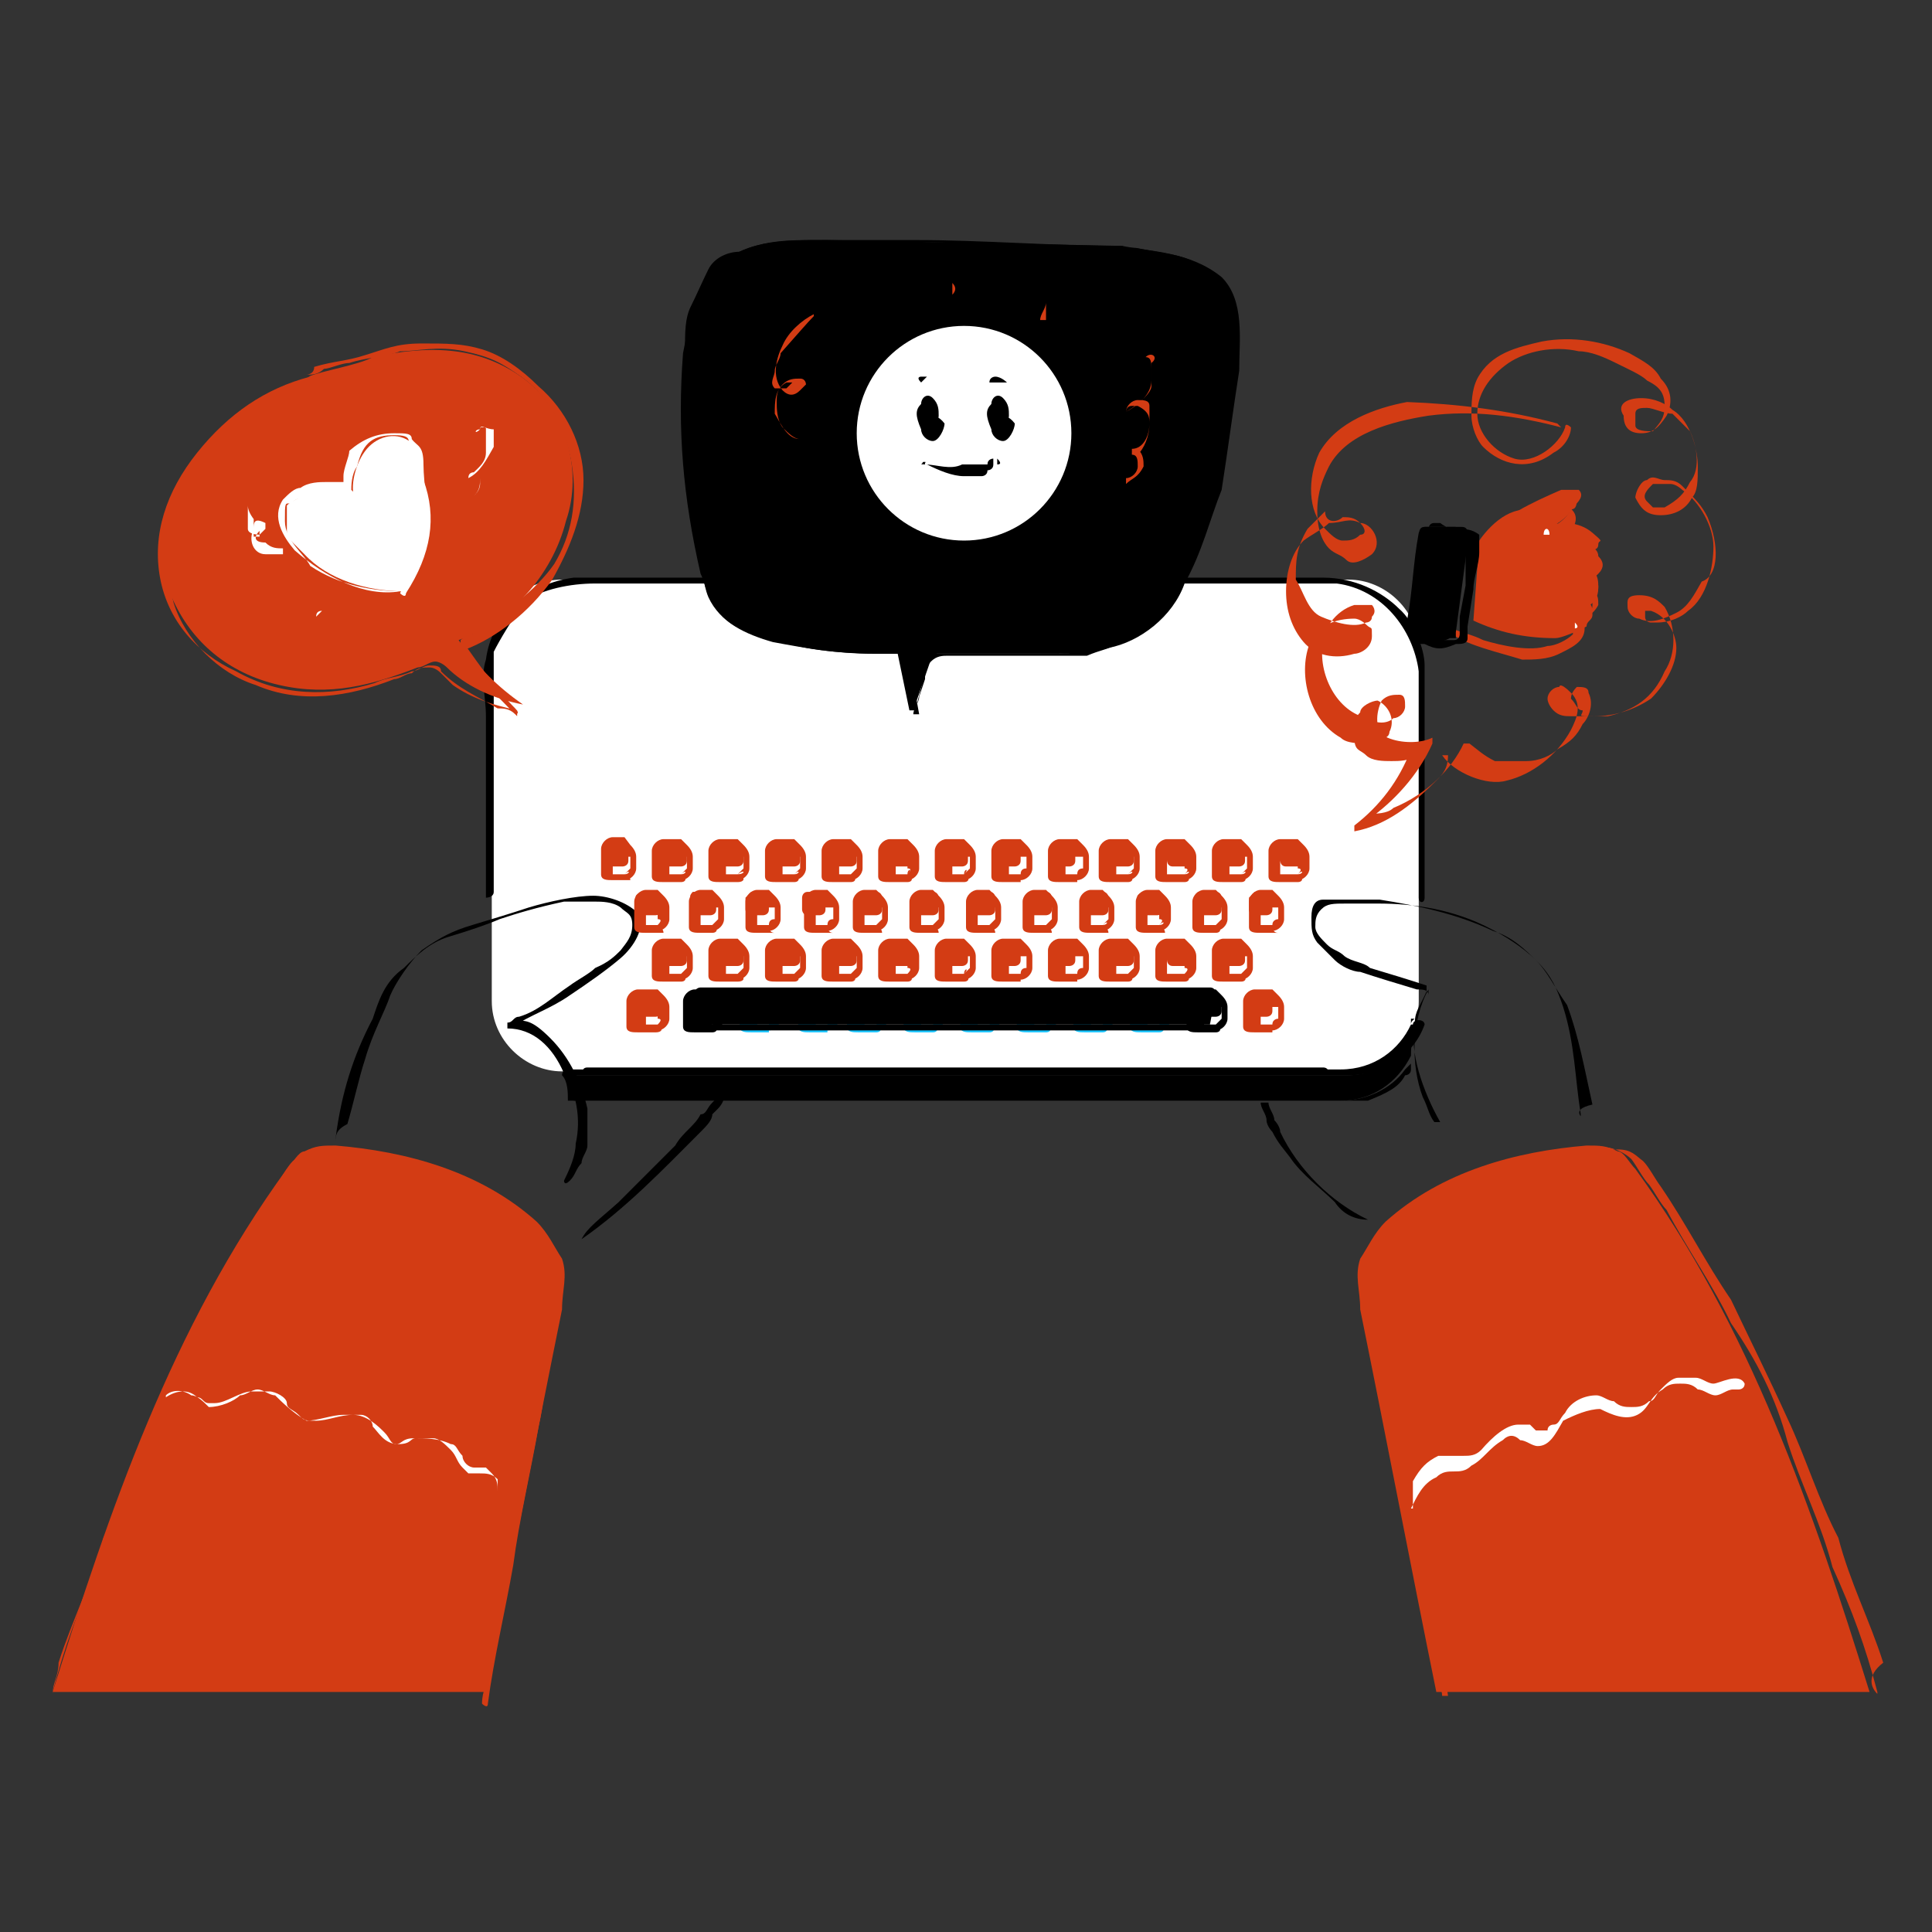 <?xml version="1.0" encoding="UTF-8"?>
<svg xmlns="http://www.w3.org/2000/svg" version="1.1" viewBox="0 0 99 99">
  <rect x="0" y="0" width="99" height="99" fill="#333333" stroke="none"/>
  <defs>
    <style> .cls-1 { fill: #fff; } .cls-2 { fill: none; } .cls-3 { fill: #18c4ff; } .cls-4 { fill: #d33c14; } </style>
  </defs>
  <g>
    <g id="Capa_1">
      <g>
        <path class="cls-1" d="M28.8,29.7h40.3c1.9,0,3.6,1.6,3.6,3.6v18c0,1.9-1.6,3.6-3.6,3.6H28.8c-1.9,0-3.6-1.6-3.6-3.6v-18.1c0-1.9,1.6-3.5,3.6-3.5Z"></path>
        <path d="M67.8,54.7H30.1c-.3,0-.3.3,0,.3h38c0,0,0-.3-.3-.3h0Z"></path>
        <path d="M25.3,45.7v-12.3c.3-.6.9-1.6,1.6-2.6.9-.6,2.3-.9,3.6-.9h38c2.3.3,3.9,2.3,4.2,4.5v11.6c0,.3.3.3.3,0v-11.9c0-.9-.6-2.3-1.3-2.9-.9-.9-2.3-1.6-3.9-1.6H29.4c-2.3.3-4.2,1.9-4.5,4.2-.3.9,0,1.9,0,2.9v9.3s.4,0,.4-.3h0Z"></path>
        <g>
          <path class="cls-4" d="M2.7,86.7c2.9-9.3,6.1-18.7,12-26.8.3-.3.6-.9.9-.9.6-.3.9-.3,1.6-.3,3.6.3,7.4,1.3,10.3,3.9.6.6.9,1.3,1.3,1.9.3.9,0,1.6,0,2.6-1.3,6.4-2.6,13.2-3.9,19.6"></path>
          <path class="cls-4" d="M2.7,86.7c.6-2.3,1.3-4.2,2.3-6.4.6-2.3,1.6-4.2,2.3-6.1.6-1.9,1.6-4.2,2.6-6.1.9-1.9,1.9-3.9,3.3-5.8.3-.3.6-.9.9-1.3s.6-.9.9-1.3c.3-.3.9-.6,1.3-.6h1.6c1.9.3,3.9.6,5.8,1.3.9.3,1.6.9,2.6,1.6.6.6,1.6,1.3,1.9,2.3.6.9.3,2.3,0,3.6s-.3,2.3-.6,3.6c-.3,2.3-.9,4.8-1.3,7.1-.3,2.3-.9,4.8-1.3,7.1,0,.6-.3.9-.3,1.6,0,0,.3.3.3,0,.3-2.3.9-4.8,1.3-7.1.3-2.3.9-4.8,1.3-7.1.3-1.3.3-2.3.6-3.6,0-.6.3-1.3.3-1.6,0-.6.3-1.3.3-1.6,0-.6,0-.9-.3-1.6-.3-.3-.6-.9-.9-1.3-.6-.6-1.6-1.3-2.3-1.9-1.6-1.6-3.9-1.9-5.8-2.3-.6,0-.9,0-1.6-.3h-1.6c-.7,0-.9.3-1.3.6-.3.3-.6.9-.9,1.3-.9,1.6-2.3,3.6-3.3,5.5-.9,1.9-1.9,4.2-2.9,6.1s-1.6,4.2-2.6,6.4c-.6,2.3-1.6,4.2-2.3,6.4,0,.7-.3,1-.3,1.6h0Z"></path>
          <path class="cls-4" d="M95.8,86.7c-2.9-9.3-6.1-18.7-12-26.8-.3-.3-.6-.9-.9-.9-.6-.3-.9-.3-1.6-.3-3.6.3-7.4,1.3-10.3,3.9-.6.6-.9,1.3-1.3,1.9-.3.9,0,1.6,0,2.6,1.3,6.4,2.6,13.2,3.9,19.6"></path>
          <path class="cls-4" d="M96.2,86.7c-.6-2.3-1.3-4.2-2.3-6.4-.6-2.3-1.6-4.2-2.3-6.4-.6-2.3-1.6-4.2-2.9-6.1-.9-1.9-2.3-3.9-3.3-5.8-.3-.3-.6-.9-.9-1.3-.3-.3-.6-.9-.9-1.3-.3-.3-.9-.6-1.3-.6h-1.6c-1.9.3-3.9.6-5.8,1.6-.9.3-1.9.9-2.6,1.6-.6.6-1.6,1.3-1.9,2.3-.3.6-.3.9-.3,1.6s0,1.3.3,1.6c.3,1.3.3,2.3.6,3.6.3,2.3.9,4.8,1.3,7.1.4,2.3.9,4.8,1.3,7.1,0,.6.3,1.3.3,1.6h.3c-.3-2.3-.9-4.8-1.3-7.1l-1.3-7.1c-.3-1.3-.3-2.3-.6-3.6l-.3-1.6c0-.6-.3-1.3-.3-1.6,0-.6,0-1.3.3-1.6s.6-.9.9-1.3c.6-.6,1.6-1.3,2.3-1.9,1.6-.9,3.6-1.6,5.8-1.9.6,0,.9,0,1.6-.3h1.6c.7,0,.9.3,1.3.6.3.3.6.9.9,1.3,1.3,1.9,2.3,3.9,3.6,5.8.9,1.9,1.9,3.9,2.9,6.1.9,1.9,1.6,4.2,2.6,6.1.6,2.3,1.6,4.2,2.3,6.4-.9.7-.6,1.3-.3,1.6-.3,0,0,0,0,0h0Z"></path>
        </g>
        <path d="M17.2,58.3c.3-2.3.9-4.2,1.9-6.1.3-.9.6-1.9,1.6-2.6.6-.6,1.3-1.3,2.3-1.6s1.9-.6,2.6-.9c.9-.3,1.9-.6,3.3-.9h1.6c.3,0,.9,0,1.3.3.3.3.6.3.6.9s-.3.9-.6,1.3c-.3.3-.6.6-1.3.9-.3.3-.9.6-1.3.9-.9.6-1.6,1.3-2.6,1.6-.3,0-.3.3-.6.3v.3h0c1.3,0,2.3.9,2.9,2.3.6.9.9,2.3.6,3.6,0,.6-.3,1.3-.6,1.9,0,0,0,.3.3,0s.3-.6.6-.9c0-.3.3-.6.3-.9v-1.9c-.3-1.3-.9-2.6-1.9-3.6s-1.3-.9-1.9-.9v.3c.9-.6,1.9-.9,2.9-1.6.9-.6,1.9-1.3,2.6-1.9s1.3-1.6.9-2.3c-.6-.6-1.6-.9-2.3-.9-.9,0-2.3.3-3.3.6-.9.3-1.9.6-2.9.9s-1.6.6-2.6,1.3c-.6.6-1.3,1.6-1.6,2.3-.3.9-.9,1.9-1.3,3.3-.3.9-.6,2.3-.9,3.3-.6.3-.6.6-.6.9h0Z"></path>
        <path d="M72.6,52.5c-.6,1.6-1.9,2.6-3.6,2.6H29.1c.3.3.3.9.3,1.3h39.3c1.6,0,2.9-.9,3.6-2.3,0-.3,0-.9.4-1.6h0Z"></path>
        <path d="M72.3,52.5c-.6,1.3-1.9,2.3-3.6,2.3H29.1s-.3,0-.3.3h0c.3.3.3.9.3,1.3h39.6c1.3,0,2.6-.6,3.3-1.6l.3-.3v-2.3c.4,0,0,0,0,.3v2.3c0,.3-.3.3-.3.3-.3.6-.9.9-1.9,1.3H29.7h.3c0-.6-.3-.9-.6-1.6l-.3.3h40c1.6,0,3.3-.9,3.9-2.6,0-.3-.6-.3-.6,0h0Z"></path>
        <path d="M29.8,63.5c2.3-1.6,4.2-3.6,6.1-5.5.3-.3.6-.6.6-.9l.3-.3s.3-.3.3-.6v-.3h0l-.3.3-.3.3c-.3.3-.3.6-.6.6-.3.6-.9.9-1.3,1.6l-2.9,2.9c-1,.9-1.6,1.3-1.9,1.9-.3,0,0,0,0,0h0Z"></path>
        <path d="M81,57.1c-.3-1.9-.3-3.6-.9-5.5-.3-.9-.6-1.6-1.3-2.3-.6-.6-1.3-1.3-2.3-1.6-1.9-.9-3.9-1.3-5.8-1.6h-2.9c-.4,0-.6.3-.6.9s0,.9.3,1.3l.9.9c.3.3.9.6,1.3.6.9.3,1.9.6,2.9.9.3,0,.6,0,.6.3v-.3c-.9,1.6-.9,3.9-.3,5.5.3.6.3.9.6,1.3h.3c-.9-1.6-1.6-3.6-1.3-5.1,0-.6.3-.9.6-1.6v-.3h0c-.9-.3-1.9-.6-2.9-.9-.3-.3-.9-.3-1.3-.6-.3-.3-.6-.3-.9-.6s-.6-.6-.6-.9,0-.6.3-.9.6-.3,1.3-.3h1.6c1.9,0,3.9.3,5.8,1.3.6.3,1.6.9,2.3,1.6.6.6.9,1.3,1.6,2.3.6,1.6.9,3.3,1.3,5.1q-.9.2-.6.6h0Z"></path>
        <path d="M70.1,62.5c-1.9-.9-3.6-2.6-4.5-4.5,0-.3-.3-.6-.3-.6,0-.3-.3-.6-.3-.9h-.4c0,.3.3.6.3.9s.3.6.3.6c.3.6.6.9.9,1.3.6.9,1.6,1.6,2.3,2.3.4.6,1,.9,1.7.9,0,.3,0,0,0,0h0Z"></path>
        <g>
          <path class="cls-4" d="M31.3,43.2h.6c.3,0,.3.3.3.3v.6c0,.3-.3.3-.3.3h-.6c-.3,0-.3-.3-.3-.3v-.6s0-.3.3-.3Z"></path>
          <path class="cls-4" d="M32,44.8h-.6v-.6h0s0-.3.3-.3h.6v.6l-.3.3q.3-.3,0,0t0,0c.3-.3.3,0,0,0q.3,0,0,0t0,0c.3,0,0,0,0,0-.3,0-.3.3,0,.3s.6-.3.6-.6v-.6q0-.3-.3-.6l-.3-.4h-.6c-.3,0-.6.3-.6.6v1.3c0,.3.3.3.6.3h.9c0,0,0-.3-.3-.3h0Z"></path>
          <path class="cls-4" d="M34.3,43.2h.6c.3,0,.3.3.3.3v.6c0,.3-.3.3-.3.3h-.6c-.3,0-.3-.3-.3-.3v-.6s0-.3.3-.3Z"></path>
          <path class="cls-4" d="M34.9,44.8h-.6v-.6h0s0-.3.3-.3h.6v.6l-.3.3q.3-.3,0,0t0,0c.3-.3.3,0,0,0q.3,0,0,0c.3,0,0,0,0,0h0c-.3,0-.3.3,0,.3s.6-.3.6-.6v-.6q0-.3-.3-.6l-.3-.3h-.9c-.3,0-.6.3-.6.6v1.3c0,.3.3.3.6.3h.9c.3,0,.3-.3,0-.3h0Z"></path>
          <path class="cls-4" d="M37.2,43.2h.6c.3,0,.3.3.3.3v.6c0,.3-.3.3-.3.3h-.6c-.3,0-.3-.3-.3-.3v-.6c-.3,0,0-.3.3-.3Z"></path>
          <path class="cls-4" d="M37.8,44.8h-.6v-.6h0s0-.3.3-.3h.6v.6q0,0-.3.3t0,0,0,0c.4-.3.4,0,0,0q.4,0,0,0h0c-.3,0-.3.3,0,.3s.6-.3.6-.6v-.6q0-.3-.3-.6l-.3-.3h-.9c-.3,0-.6.3-.6.6v1.3c0,.3.3.3.6.3h.9c.4,0,.4-.3,0-.3h0Z"></path>
          <path class="cls-4" d="M40.1,43.2h.6c.3,0,.3.3.3.3v.6c0,.3-.3.3-.3.3h-.6c-.3,0-.3-.3-.3-.3v-.6c-.4,0,0-.3.3-.3Z"></path>
          <path class="cls-4" d="M40.7,44.8h-.6v-.6h0s0-.3.3-.3h.6v.6l-.3.3q.3-.3,0,0t0,0c.3-.3.3,0,0,0q.3,0,0,0h0c-.3,0-.3.3,0,.3s.6-.3.6-.6v-.6q0-.3-.3-.6l-.3-.3h-.9c-.3,0-.6.3-.6.6v1.3c0,.3.3.3.6.3h.9c.3,0,.3-.3,0-.3h0Z"></path>
          <path class="cls-4" d="M43,43.2h.6c.3,0,.3.3.3.3v.6c0,.3-.3.3-.3.3h-.6c-.3,0-.3-.3-.3-.3v-.6c-.3,0,0-.3.3-.3Z"></path>
          <path class="cls-4" d="M43.6,44.8h-.6v-.6h0s0-.3.3-.3h.6v.6l-.3.3q.3-.3,0,0t0,0c.3-.3,0,0,0,0h0c-.3,0-.3.3,0,.3s.6-.3.6-.6v-.6q0-.3-.3-.6l-.3-.3h-.9c-.3,0-.6.3-.6.6v1.3c0,.3.3.3.6.3h.9c.3,0,.3-.3,0-.3h0Z"></path>
          <path class="cls-4" d="M45.9,43.2h.6c.3,0,.3.3.3.3v.6c0,.3-.3.3-.3.3h-.6c-.3,0-.3-.3-.3-.3v-.6c-.3,0,0-.3.3-.3Z"></path>
          <path class="cls-4" d="M46.5,44.8h-.6v-.6h0s0-.3.3-.3h.3v.6q.3,0,0,.3t0,0c.3-.3,0-.3,0,0,0-.3,0,0,0,0h0c-.3,0-.3.3,0,.3s.6-.3.6-.6v-.6q0-.3-.3-.6l-.3-.3h-.9c-.3,0-.6.3-.6.6v1.3c0,.3.3.3.6.3h.9c.3,0,.3-.3,0-.3h0Z"></path>
          <path class="cls-4" d="M48.4,43.2h.9c.3,0,.3.3.3.3v.6c0,.3-.3.3-.3.3h-.6c-.3,0-.3-.3-.3-.3v-.6c-.3,0,0-.3,0-.3Z"></path>
          <path class="cls-4" d="M49.4,44.8h-.6v-.6h0s0-.3.3-.3h.6v.6l-.3.3c0-.3.3-.3,0,0q0-.3,0,0c0-.3,0,0,0,0h0c-.3,0-.3.3,0,.3s.6-.3.6-.6v-.6q0-.3-.3-.6l-.3-.3h-.9c-.3,0-.6.3-.6.6v1.3c0,.3.3.3.6.3h.9c.3,0,.3-.3,0-.3h0Z"></path>
          <path class="cls-4" d="M51.4,43.2h.6c.3,0,.3.3.3.3v.6c0,.3-.3.3-.3.3h-.6c-.3,0-.3-.3-.3-.3v-.6l.3-.3Z"></path>
          <path class="cls-4" d="M52.3,44.8h-.6v-.6h0s0-.3.3-.3h.6v.6q-.3,0-.3.3t0,0,0,0c0-.3,0,0,0,0h0c-.3,0-.3.3,0,.3s.6-.3.6-.6v-.6q0-.3-.3-.6l-.3-.3h-.9c-.3,0-.6.3-.6.6v1.3c0,.3.3.3.6.3h.9v-.3h0Z"></path>
          <path class="cls-4" d="M54.2,43.2h.6c.3,0,.3.3.3.3v.6c0,.3-.3.3-.3.3h-.6c-.3,0-.3-.3-.3-.3v-.6s0-.3.3-.3Z"></path>
          <path class="cls-4" d="M55.2,44.8h-.6v-.6h0s0-.3.3-.3h.6v.6q-.3,0-.3.3t0,0,0,0c0-.3,0,0,0,0h0c-.3,0-.3.3,0,.3s.6-.3.6-.6v-.6q0-.3-.3-.6l-.3-.3h-.9c-.3,0-.6.3-.6.6v1.3c0,.3.3.3.6.3h.9v-.3h0Z"></path>
          <path class="cls-4" d="M57.2,43.2h.6c.3,0,.3.3.3.3v.6c0,.3-.3.3-.3.3h-.6c-.3,0-.3-.3-.3-.3v-.6c0,0,0-.3.3-.3Z"></path>
          <path class="cls-4" d="M57.8,44.8h-.6v-.6h0s0-.3.3-.3h.6v.6l-.3.3q.3-.3,0,0t0,0c.3-.3.3,0,0,0q.3,0,0,0t0,0,0,0c-.3,0-.3.3,0,.3s.6-.3.6-.6v-.6q0-.3-.3-.6l-.3-.3h-.9c-.3,0-.6.3-.6.6v1.3c0,.3.3.3.6.3h.9c.3,0,.3-.3,0-.3h0Z"></path>
          <path class="cls-4" d="M60.1,43.2h.6c.3,0,.3.3.3.3v.6c0,.3-.3.3-.3.3h-.6c-.3,0-.3-.3-.3-.3v-.6s0-.3.3-.3Z"></path>
          <path class="cls-4" d="M60.7,44.8h-.9v-.6h0s0-.3.3-.3h.6v.6q.3,0,0,.3t0,0,0,0c.3-.3.3,0,0,0q.3,0,0,0t0,0c.3,0,0,0,0,0-.3,0-.3.3,0,.3s.6-.3.6-.6v-.6q0-.3-.3-.6l-.3-.3h-.9c-.3,0-.6.3-.6.6v1.3c0,.3.3.3.6.3h.9c.3,0,.3-.3,0-.3h0Z"></path>
          <path class="cls-4" d="M62.9,43.2h.6c.3,0,.3.3.3.3v.6c0,.3-.3.3-.3.3h-.6c-.3,0-.3-.3-.3-.3v-.6s0-.3.3-.3Z"></path>
          <path class="cls-4" d="M63.6,44.8h-.6v-.6h0s0-.3.3-.3h.6v.6l-.3.3q.3-.3,0,0t0,0c.3-.3.3,0,0,0q.3,0,0,0c.3,0,0,0,0,0h0c-.3,0-.3.3,0,.3s.6-.3.6-.6v-.6q0-.3-.3-.6l-.3-.3h-.9c-.3,0-.6.3-.6.6v1.3c0,.3.3.3.6.3h.9c.3,0,.3-.3,0-.3h0Z"></path>
          <path class="cls-4" d="M65.9,43.2h.6c.3,0,.3.3.3.3v.6c0,.3-.3.3-.3.3h-.6c-.3,0-.3-.3-.3-.3v-.6c-.4,0,0-.3.3-.3Z"></path>
          <path class="cls-4" d="M66.5,44.8h-.9v-.6h0s0-.3.3-.3h.6v.6q.3,0,0,.3t0,0,0,0c.3-.3.3,0,0,0q.3,0,0,0h0c-.3,0-.3.3,0,.3s.6-.3.6-.6v-.6q0-.3-.3-.6l-.3-.3h-.9c-.3,0-.6.3-.6.6v1.3c0,.3.3.3.6.3h.9c.3,0,.3-.3,0-.3h0Z"></path>
          <path class="cls-4" d="M33,45.7h.6c.3,0,.3.3.3.3v.6c0,.3-.3.3-.3.3h-.6c-.3,0-.3-.3-.3-.3v-.6c-.3,0,0-.3.3-.3Z"></path>
          <path class="cls-4" d="M33.7,47.4h-.6v-.6h0s0-.3.3-.3h.3v.6q.3,0,0,.3t0,0c.3-.3,0,0,0,0h0c-.3,0-.3.3,0,.3s.6-.3.6-.6v-.6q0-.3-.3-.6l-.3-.3h-.6c-.3,0-.6.3-.6.6v1.3c0,.3.3.3.6.3h.9s0-.3-.3-.3h0Z"></path>
          <path class="cls-4" d="M35.5,45.7h.9c.3,0,.3.3.3.3v.6c0,.3-.3.3-.3.3h-.6c-.3,0-.3-.3-.3-.3v-.6c-.3,0,0-.3,0-.3Z"></path>
          <path class="cls-4" d="M36.5,47.4h-.6v-.6h0s0-.3.3-.3h.6v.6l-.3.3q0-.3,0,0c0-.3,0,0,0,0,0-.3,0,0,0,0h0c-.3,0-.3.3,0,.3s.6-.3.6-.6v-.6q0-.3-.3-.6l-.3-.3h-.6c-.3,0-.6.3-.6.6v1.3c0,.3.3.3.6.3h.6c.3,0,.3-.3,0-.3h0Z"></path>
          <path class="cls-4" d="M38.5,45.7h.6c.3,0,.3.3.3.3v.6c0,.3-.3.3-.3.3h-.6c-.3,0-.3-.3-.3-.3v-.6l.3-.3Z"></path>
          <path class="cls-4" d="M39.4,47.4h-.6v-.6h0s0-.3.3-.3h.6v.6q-.3,0-.3.3t0,0c0-.3,0,0,0,0,0-.3,0,0,0,0h0c-.3,0-.3.3,0,.3s.6-.3.6-.6v-.6q0-.3-.3-.6l-.3-.3h-.6c-.3,0-.6.3-.6.6v1.3c0,.3.3.3.6.3h.9c-.3,0-.3-.3-.3-.3h0Z"></path>
          <path class="cls-4" d="M41.4,45.7h.6c.3,0,.3.3.3.3v.6c0,.3-.3.3-.3.3h-.6c-.3,0-.3-.3-.3-.3v-.6s0-.3.3-.3Z"></path>
          <path class="cls-4" d="M42.4,47.4h-.6v-.6h0s0-.3.3-.3h.6v.6q-.3,0-.3.3t0,0c0-.3,0,0,0,0,0-.3,0,0,0,0h0c-.3,0-.3.3,0,.3s.6-.3.6-.6v-.6q0-.3-.3-.6l-.3-.3h-.6c-.3,0-.6.3-.6.6v1.3c0,.3.3.3.6.3h.9c-.3,0-.3-.3-.3-.3h0Z"></path>
          <path class="cls-4" d="M44.3,45.7h.6c.3,0,.3.3.3.3v.6c0,.3-.3.3-.3.3h-.6c-.3,0-.3-.3-.3-.3v-.6c0,0,0-.3.3-.3Z"></path>
          <path class="cls-4" d="M44.9,47.4h-.6v-.6h0s0-.3.3-.3h.6v.6l-.3.3q.3-.3,0,0c.3-.3.3,0,0,0,.3-.3.3,0,0,0q.3,0,0,0t0,0,0,0c-.3,0-.3.3,0,.3s.6-.3.6-.6v-.6q0-.3-.3-.6l-.3-.3h-.6c-.3,0-.6.3-.6.6v1.3c0,.3.3.3.6.3h.9s0-.3-.3-.3h0Z"></path>
          <path class="cls-4" d="M47.2,45.7h.6c.3,0,.3.3.3.3v.6c0,.3-.3.3-.3.3h-.6c-.3,0-.3-.3-.3-.3v-.6s0-.3.3-.3Z"></path>
          <path class="cls-4" d="M47.8,47.4h-.6v-.6h0s0-.3.3-.3h.6v.6l-.3.3q.3-.3,0,0c.3-.3.3,0,0,0,.3-.3.3,0,0,0q.3,0,0,0t0,0c.3,0,0,0,0,0-.3,0-.3.3,0,.3s.6-.3.6-.6v-.6q0-.3-.3-.6l-.3-.3h-.6c-.3,0-.6.3-.6.6v1.3c0,.3.3.3.6.3h.9s0-.3-.3-.3h0Z"></path>
          <path class="cls-4" d="M50.1,45.7h.6c.3,0,.3.3.3.3v.6c0,.3-.3.3-.3.3h-.6c-.3,0-.3-.3-.3-.3v-.6c-.3,0,0-.3.3-.3Z"></path>
          <path class="cls-4" d="M50.7,47.4h-.6v-.6h0s0-.3.3-.3h.6v.6l-.3.3q.3-.3,0,0c.3-.3.3,0,0,0,.3-.3.3,0,0,0q.3,0,0,0c.3,0,0,0,0,0h0c-.3,0-.3.3,0,.3s.6-.3.6-.6v-.6q0-.3-.3-.6l-.3-.3h-.6c-.3,0-.6.3-.6.6v1.3c0,.3.3.3.6.3h.9s0-.3-.3-.3h0Z"></path>
          <path class="cls-4" d="M53,45.7h.6c.3,0,.3.3.3.3v.6c0,.3-.3.3-.3.3h-.6c-.3,0-.3-.3-.3-.3v-.6c-.4,0,0-.3.3-.3Z"></path>
          <path class="cls-4" d="M53.6,47.4h-.6v-.6h0s0-.3.3-.3h.6v.6l-.3.3q.3-.3,0,0c.3-.3.3,0,0,0,.3-.3.3,0,0,0q.3,0,0,0c.3,0,0,0,0,0h0c-.3,0-.3.3,0,.3s.6-.3.6-.6v-.6q0-.3-.3-.6l-.3-.3h-.6c-.3,0-.6.3-.6.6v1.3c0,.3.3.3.6.3h.9s0-.3-.3-.3h0Z"></path>
          <path class="cls-4" d="M55.9,45.7h.6c.3,0,.3.3.3.3v.6c0,.3-.3.3-.3.3h-.6c-.3,0-.3-.3-.3-.3v-.6c-.3,0,0-.3.3-.3Z"></path>
          <path class="cls-4" d="M56.5,47.4h-.6v-.6h0s0-.3.3-.3h.6v.6l-.3.3q.3-.3,0,0c.3-.3.3,0,0,0,.3-.3,0,0,0,0,.3,0,0,0,0,0h0c-.3,0-.3.3,0,.3s.6-.3.6-.6v-.6q0-.3-.3-.6l-.3-.3h-.6c-.3,0-.6.3-.6.6v1.3c0,.3.3.3.6.3h.9s0-.3-.3-.3h0Z"></path>
          <path class="cls-4" d="M58.7,45.7h.6c.3,0,.3.3.3.3v.6c0,.3-.3.3-.3.3h-.6c-.3,0-.3-.3-.3-.3v-.6c-.3,0,0-.3.3-.3Z"></path>
          <path class="cls-4" d="M59.4,47.4h-.6v-.6h0s0-.3.3-.3h.3v.6q.3,0,0,.3t0,0c.3-.3.3,0,0,0,.3-.3,0,0,0,0h0c-.3,0-.3.3,0,.3s.6-.3.6-.6v-.6q0-.3-.3-.6l-.3-.3h-.6c-.3,0-.6.3-.6.6v1.3c0,.3.3.3.6.3h.9s0-.3-.3-.3h0Z"></path>
          <path class="cls-4" d="M61.4,45.7h.9c.3,0,.3.3.3.3v.6c0,.3-.3.3-.3.3h-.6c-.3,0-.3-.3-.3-.3v-.6c-.4,0,0-.3,0-.3Z"></path>
          <path class="cls-4" d="M62.3,47.4h-.6v-.6h0s0-.3.3-.3h.6v.6l-.3.3q.3-.3,0,0c0-.3,0,0,0,0,0-.3,0,0,0,0h0c-.3,0-.3.3,0,.3s.6-.3.6-.6v-.6q0-.3-.3-.6l-.3-.3h-.6c-.3,0-.6.3-.6.6v1.3c0,.3.3.3.6.3h.6c.3,0,.3-.3,0-.3h0Z"></path>
          <path class="cls-4" d="M64.3,45.7h.6c.3,0,.3.3.3.3v.6c0,.3-.3.3-.3.3h-.6c-.3,0-.3-.3-.3-.3v-.6l.3-.3Z"></path>
          <path class="cls-4" d="M65.2,47.4h-.6v-.6h0s0-.3.3-.3h.6v.6s-.3,0-.3.3q0-.3,0,0t0,0c0-.3,0,0,0,0h0c-.3,0-.3.3,0,.3s.6-.3.6-.6v-.6q0-.3-.3-.6l-.3-.3h-.6c-.3,0-.6.3-.6.6v1.3c0,.3.3.3.6.3h.9c-.3,0-.3-.3-.3-.3h0Z"></path>
          <path class="cls-4" d="M34.3,48.3h.6c.3,0,.3.3.3.3v.6c0,.3-.3.3-.3.3h-.6c-.3,0-.3-.3-.3-.3v-.6c0,0,0-.3.3-.3Z"></path>
          <path class="cls-4" d="M34.9,49.9h-.6v-.6h0s0-.3.3-.3h.6v.6l-.3.3q.3-.3,0,0t0,0,0,0,0,0c.3,0,0,0,0,0h0c-.3,0-.3.3,0,.3s.6-.3.6-.6v-.6q0-.3-.3-.6l-.3-.3h-.9c-.3,0-.6.3-.6.6v1.3c0,.3.3.3.6.3h.9c.3,0,.3-.3,0-.3h0Z"></path>
          <path class="cls-4" d="M37.2,48.3h.6c.3,0,.3.3.3.3v.6c0,.3-.3.3-.3.3h-.6c-.3,0-.3-.3-.3-.3v-.6c-.3,0,0-.3.3-.3Z"></path>
          <path class="cls-4" d="M37.8,49.9h-.6v-.6h0s0-.3.3-.3h.6v.6q0,0-.3.3t0,0,0,0,0,0h0c.4,0,0,0,0,0h0c-.3,0-.3.3,0,.3s.6-.3.6-.6v-.6q0-.3-.3-.6l-.3-.3h-.9c-.3,0-.6.3-.6.6v1.3c0,.3.3.3.6.3h.9c.4,0,.4-.3,0-.3h0Z"></path>
          <path class="cls-4" d="M40.1,48.3h.6c.3,0,.3.3.3.3v.6c0,.3-.3.3-.3.3h-.6c-.3,0-.3-.3-.3-.3v-.6c-.4,0,0-.3.3-.3Z"></path>
          <path class="cls-4" d="M40.7,49.9h-.6v-.6h0s0-.3.3-.3h.6v.6l-.3.3q.3-.3,0,0t0,0,0,0,0,0h0c-.3,0-.3.3,0,.3s.6-.3.6-.6v-.6q0-.3-.3-.6l-.3-.3h-.9c-.3,0-.6.3-.6.6v1.3c0,.3.3.3.6.3h.9c.3,0,.3-.3,0-.3h0Z"></path>
          <path class="cls-4" d="M43,48.3h.6c.3,0,.3.3.3.3v.6c0,.3-.3.3-.3.3h-.6c-.3,0-.3-.3-.3-.3v-.6c-.3,0,0-.4.3-.4Z"></path>
          <path class="cls-4" d="M43.6,49.9h-.6v-.6h0s0-.3.3-.3h.6v.6l-.3.3q.3-.3,0,0t0,0c.3,0,0,0,0,0h0c-.3,0-.3.3,0,.3s.6-.3.6-.6v-.6q0-.3-.3-.6l-.3-.3h-.9c-.3,0-.6.3-.6.6v1.3c0,.3.3.3.6.3h.9c.3,0,.3-.3,0-.3h0Z"></path>
          <path class="cls-4" d="M45.9,48.3h.6c.3,0,.3.3.3.3v.6c0,.3-.3.3-.3.3h-.6c-.3,0-.3-.3-.3-.3v-.6c-.3,0,0-.3.3-.3Z"></path>
          <path class="cls-4" d="M46.5,49.9h-.6v-.6h0s0-.3.3-.3h.3v.6q.3,0,0,.3t0,0c.3,0,0,0,0,0h0c-.3,0-.3.3,0,.3s.6-.3.6-.6v-.6q0-.3-.3-.6l-.3-.3h-.9c-.3,0-.6.3-.6.6v1.3c0,.3.3.3.6.3h.9c.3,0,.3-.3,0-.3h0Z"></path>
          <path class="cls-4" d="M48.4,48.3h.9c.3,0,.3.3.3.3v.6c0,.3-.3.3-.3.3h-.6c-.3,0-.3-.3-.3-.3v-.6c-.3,0,0-.3,0-.3Z"></path>
          <path class="cls-4" d="M49.4,49.9h-.6v-.6h0s0-.3.3-.3h.6v.6l-.3.3c0-.3.3-.3,0,0h0c-.3,0-.3.3,0,.3s.6-.3.6-.6v-.6q0-.3-.3-.6l-.3-.3h-.9c-.3,0-.6.3-.6.6v1.3c0,.3.3.3.6.3h.9c.3,0,.3-.3,0-.3h0Z"></path>
          <path class="cls-4" d="M51.4,48.3h.6c.3,0,.3.3.3.3v.6c0,.3-.3.3-.3.3h-.6c-.3,0-.3-.3-.3-.3v-.6l.3-.3Z"></path>
          <path class="cls-4" d="M52.3,49.9h-.6v-.6h0s0-.3.3-.3h.6v.6q-.3,0-.3.3t0,0h0c-.3,0-.3.3,0,.3s.6-.3.6-.6v-.6q0-.3-.3-.6l-.3-.3h-.9c-.3,0-.6.3-.6.6v1.3c0,.3.3.3.6.3h.9v-.3h0Z"></path>
          <path class="cls-4" d="M54.2,48.3h.6c.3,0,.3.3.3.3v.6c0,.3-.3.3-.3.3h-.6c-.3,0-.3-.3-.3-.3v-.6s0-.4.3-.4Z"></path>
          <path class="cls-4" d="M55.2,49.9h-.6v-.6h0s0-.3.3-.3h.6v.6q-.3,0-.3.3t0,0h0c-.3,0-.3.3,0,.3s.6-.3.6-.6v-.6q0-.3-.3-.6l-.3-.3h-.9c-.3,0-.6.3-.6.6v1.3c0,.3.3.3.6.3h.9v-.3h0Z"></path>
          <path class="cls-4" d="M57.2,48.3h.6c.3,0,.3.3.3.3v.6c0,.3-.3.3-.3.3h-.6c-.3,0-.3-.3-.3-.3v-.6c0,0,0-.3.3-.3Z"></path>
          <path class="cls-4" d="M57.8,49.9h-.6v-.6h0s0-.3.3-.3h.6v.6l-.3.3q.3-.3,0,0t0,0,0,0,0,0,0,0,0,0c-.3,0-.3.3,0,.3s.6-.3.6-.6v-.6q0-.3-.3-.6l-.3-.3h-.9c-.3,0-.6.3-.6.6v1.3c0,.3.3.3.6.3h.9c.3,0,.3-.3,0-.3h0Z"></path>
          <path class="cls-4" d="M60.1,48.3h.6c.3,0,.3.3.3.3v.6c0,.3-.3.3-.3.3h-.6c-.3,0-.3-.3-.3-.3v-.6c0,0,0-.3.3-.3Z"></path>
          <path class="cls-4" d="M60.7,49.9h-.9v-.6h0s0-.3.3-.3h.6v.6q.3,0,0,.3t0,0,0,0,0,0h0q.3,0,0,0c.3,0,0,0,0,0-.3,0-.3.3,0,.3s.6-.3.6-.6v-.6q0-.3-.3-.6l-.3-.3h-.9c-.3,0-.6.3-.6.6v1.3c0,.3.3.3.6.3h.9c.3,0,.3-.3,0-.3h0Z"></path>
          <path class="cls-4" d="M62.9,48.3h.6c.3,0,.3.3.3.3v.6c0,.3-.3.3-.3.3h-.6c-.3,0-.3-.3-.3-.3v-.6c0,0,0-.3.3-.3Z"></path>
          <path class="cls-4" d="M63.6,49.9h-.6v-.6h0s0-.3.3-.3h.6v.6l-.3.3q.3-.3,0,0t0,0,0,0,0,0c.3,0,0,0,0,0h0c-.3,0-.3.3,0,.3s.6-.3.6-.6v-.6q0-.3-.3-.6l-.3-.3h-.9c-.3,0-.6.3-.6.6v1.3c0,.3.3.3.6.3h.9c.3,0,.3-.3,0-.3h0Z"></path>
          <path class="cls-4" d="M33,50.9h.6c.3,0,.3.3.3.3v.6c0,.3-.3.3-.3.3h-.6c-.3,0-.3-.3-.3-.3v-.6c-.3,0,0-.3.3-.3Z"></path>
          <path class="cls-4" d="M33.7,52.5h-.6v-.6h0s0-.3.3-.3h.3v.6q.3,0,0,.3c.3,0,.3-.3,0,0,.3,0,0,0,0,0h0c-.3,0-.3.3,0,.3s.6-.3.6-.6v-.6q0-.3-.3-.6l-.3-.3h-1c-.3,0-.6.3-.6.6v1.3c0,.3.3.3.6.3h.9c.4,0,.4-.3,0-.3h0Z"></path>
        </g>
        <path d="M35.5,50.9h.9c.3,0,.3.3.3.3v.6c0,.3-.3.3-.3.3h-.6c-.3,0-.3-.3-.3-.3v-.6c-.3,0,0-.3,0-.3Z"></path>
        <path d="M36.5,52.5h-.6v-.6h0s0-.3.3-.3h.6v.6l-.3.3s0-.3,0,0h0c-.3,0-.3.3,0,.3s.6-.3.6-.6v-.6q0-.3-.3-.6l-.3-.3h-.9c-.3,0-.6.3-.6.6v1.3c0,.3.3.3.6.3h.9c.3,0,.3-.3,0-.3h0Z"></path>
        <g>
          <path class="cls-3" d="M38.5,50.9h.6c.3,0,.3.3.3.3v.6c0,.3-.3.3-.3.3h-.6c-.3,0-.3-.3-.3-.3v-.6l.3-.3Z"></path>
          <path class="cls-3" d="M39.4,52.5h-.6v-.6h0s0-.3.3-.3h.6v.6q-.3,0-.3.3s0-.3,0,0h0c-.3,0-.3.3,0,.3s.6-.3.6-.6v-.6q0-.3-.3-.6l-.3-.3h-.9c-.3,0-.6.3-.6.6v1.3c0,.3.3.3.6.3h.9c0,0,0-.3,0-.3h0Z"></path>
          <path class="cls-3" d="M41.4,50.9h.6c.3,0,.3.3.3.3v.6c0,.3-.3.3-.3.3h-.6c-.3,0-.3-.3-.3-.3v-.6s0-.3.3-.3Z"></path>
          <path class="cls-3" d="M42.4,52.5h-.6v-.6h0s0-.3.3-.3h.6v.6q-.3,0-.3.3s0-.3,0,0h0c-.3,0-.3.3,0,.3s.6-.3.6-.6v-.6q0-.3-.3-.6l-.3-.3h-.9c-.3,0-.6.3-.6.6v1.3c0,.3.3.3.6.3h.9c0,0,0-.3,0-.3h0Z"></path>
          <path class="cls-3" d="M44.3,50.9h.6c.3,0,.3.3.3.3v.6c0,.3-.3.3-.3.3h-.6c-.3,0-.3-.3-.3-.3v-.6c0,0,0-.3.3-.3Z"></path>
          <path class="cls-3" d="M44.9,52.5h-.6v-.6h0s0-.3.3-.3h.6v.6l-.3.3c.3,0,.3-.3,0,0q.3,0,0,0t0,0,0,0,0,0,0,0c-.3,0-.3.3,0,.3s.6-.3.6-.6v-.6q0-.3-.3-.6l-.3-.3h-.9c-.3,0-.6.3-.6.6v1.3c0,.3.3.3.6.3h.9c.3,0,.3-.3,0-.3h0Z"></path>
          <path class="cls-3" d="M47.2,50.9h.6c.3,0,.3.3.3.3v.6c0,.3-.3.3-.3.3h-.6c-.3,0-.3-.3-.3-.3v-.6s0-.3.3-.3Z"></path>
          <path class="cls-3" d="M47.8,52.5h-.6v-.6h0s0-.3.3-.3h.6v.6l-.3.3c.3,0,.3-.3,0,0q.3,0,0,0t0,0,0,0,0,0c.3,0,0,0,0,0-.3,0-.3.3,0,.3s.6-.3.6-.6v-.6q0-.3-.3-.6l-.3-.3h-.9c-.3,0-.6.3-.6.6v1.3c0,.3.3.3.6.3h.9c.3,0,.3-.3,0-.3h0Z"></path>
          <path class="cls-3" d="M50.1,50.9h.6c.3,0,.3.3.3.3v.6c0,.3-.3.3-.3.3h-.6c-.3,0-.3-.3-.3-.3v-.6c-.3,0,0-.3.3-.3Z"></path>
          <path class="cls-3" d="M50.7,52.5h-.6v-.6h0s0-.3.3-.3h.6v.6l-.3.3c.3,0,.3-.3,0,0q.3,0,0,0t0,0,0,0c.3,0,0,0,0,0h0c-.3,0-.3.3,0,.3s.6-.3.6-.6v-.6q0-.3-.3-.6l-.3-.3h-.9c-.3,0-.6.3-.6.6v1.3c0,.3.3.3.6.3h.9c.3,0,.3-.3,0-.3h0Z"></path>
          <path class="cls-3" d="M53,50.9h.6c.3,0,.3.3.3.3v.6c0,.3-.3.3-.3.3h-.6c-.3,0-.3-.3-.3-.3v-.6c-.4,0,0-.3.3-.3Z"></path>
          <path class="cls-3" d="M53.6,52.5h-.6v-.6h0s0-.3.3-.3h.6v.6l-.3.3c.3,0,.3-.3,0,0q.3,0,0,0t0,0,0,0h0c-.3,0-.3.3,0,.3s.6-.3.6-.6v-.6q0-.3-.3-.6l-.3-.3h-.9c-.3,0-.6.3-.6.6v1.3c0,.3.3.3.6.3h.9c.3,0,.3-.3,0-.3h0Z"></path>
          <path class="cls-3" d="M55.9,50.9h.6c.3,0,.3.3.3.3v.6c0,.3-.3.3-.3.3h-.6c-.3,0-.3-.3-.3-.3v-.6c-.3,0,0-.3.3-.3Z"></path>
          <path class="cls-3" d="M56.5,52.5h-.6v-.6h0s0-.3.3-.3h.6v.6l-.3.3c.3,0,.3-.3,0,0q.3,0,0,0c.3,0,0,0,0,0,.3,0,0,0,0,0h0c-.3,0-.3.3,0,.3s.6-.3.6-.6v-.6q0-.3-.3-.6l-.3-.3h-.9c-.3,0-.6.3-.6.6v1.3c0,.3.3.3.6.3h.9c.3,0,.3-.3,0-.3h0Z"></path>
          <path class="cls-3" d="M58.7,50.9h.6c.3,0,.3.3.3.3v.6c0,.3-.3.3-.3.3h-.6c-.3,0-.3-.3-.3-.3v-.6c-.3,0,0-.3.3-.3Z"></path>
          <path class="cls-3" d="M59.4,52.5h-.6v-.6h0s0-.3.3-.3h.3v.6q.3,0,0,.3c.3,0,.3-.3,0,0q.3,0,0,0c.3,0,0,0,0,0h0c-.3,0-.3.3,0,.3s.6-.3.6-.6v-.6q0-.3-.3-.6l-.3-.3h-.9c-.3,0-.6.3-.6.6v1.3c0,.3.3.3.6.3h.9c.3,0,.3-.3,0-.3h0Z"></path>
        </g>
        <path d="M61.4,50.9h.9c.3,0,.3.3.3.3v.6c0,.3-.3.3-.3.3h-.6c-.3,0-.3-.3-.3-.3v-.6c-.4,0,0-.3,0-.3Z"></path>
        <path d="M62.3,52.5h-.6v-.6h0s0-.3.3-.3h.6v.6l-.3.3c.3,0,.3-.3,0,0h0c-.3,0-.3.3,0,.3s.6-.3.6-.6v-.6q0-.3-.3-.6l-.3-.3h-.9c-.3,0-.6.3-.6.6v1.3c0,.3.3.3.6.3h.9c.3,0,.3-.3,0-.3h0Z"></path>
        <path class="cls-4" d="M64.3,50.9h.6c.3,0,.3.3.3.3v.6c0,.3-.3.3-.3.3h-.6c-.3,0-.3-.3-.3-.3v-.6l.3-.3Z"></path>
        <path class="cls-4" d="M65.2,52.5h-.6v-.6h0s0-.3.3-.3h.6v.6s-.3,0-.3.3q0-.3,0,0h0c-.3,0-.3.3,0,.3s.6-.3.6-.6v-.6q0-.3-.3-.6l-.3-.3h-.9c-.3,0-.6.3-.6.6v1.3c0,.3.3.3.6.3h.9v-.3h0Z"></path>
        <path d="M35.9,50.9h26.1v1.6h-26.1v-1.6Z"></path>
        <path d="M62,52.5h-25.8l.3.3v-1.6l-.3.3h25.8l-.3-.3.3,1.3c-.3.4,0,.4,0,0l.3-1.6s0-.3-.3-.3h-26.1s-.3,0-.3.3v1.6s0,.3.3.3h26.1c0,0,0-.3,0-.3Z"></path>
        <path class="cls-4" d="M15.9,19.3c-2.3.9-4.5,2.3-5.8,4.2s-2.3,4.8-1.3,7.1,2.9,3.9,5.5,4.5,4.8,0,7.1-.9c.3,0,.6-.3.9-.3s.6.3.6.3c.9.9,2.3,1.6,3.9,1.9-1.3-.9-2.3-1.9-3.3-3.3,2.6-.9,4.8-3.3,5.5-6.1.9-2.6,0-5.8-2.3-7.4s-4.8-1.6-7.6-1c-.7.4-2.6.7-3.3,1"></path>
        <path class="cls-4" d="M15.9,19.3c-2.3.6-4.2,1.9-5.8,3.9s-2.3,4.2-1.9,6.4,1.9,3.9,3.9,4.8c2.3,1.3,4.8,1.3,7.1.6.6-.3,1.3-.3,1.9-.6.3,0,.6-.3.9-.3s.6,0,.6.3c.9.9,1.9,1.3,2.9,1.9.3,0,.6,0,.9.3,0,0,.3,0,0-.3-.9-.9-1.9-2.3-2.6-3.3v.3c1.6-.6,3.3-1.9,4.5-3.6.9-1.6,1.6-3.3,1.6-5.1s-.9-3.6-2.3-4.8c-.9-.9-1.9-1.6-2.9-1.9s-1.8-.3-3.1-.3-1.9.3-2.9.6c-.9.3-1.6.3-2.6.6,0,.4-.4.4-.4.4h0q0,.3,0,0h0c.3,0,.6,0,.9-.3.3,0,.9-.3,1.3-.3.9-.3,1.9-.3,2.6-.6.9,0,1.9-.3,3.3,0s1.9.6,2.9,1.3c1.3.9,2.3,2.6,2.6,4.5s0,3.6-.9,5.1c-.9,1.3-2.6,2.6-4.2,3.6,0,0-.3,0-.6.3v.3c.6,1.3,1.6,2.3,2.9,3.6v-.3c-1.3-.3-2.3-.6-3.3-1.3l-.6-.6q-.3-.3-.6-.3c-.3,0-.6,0-.9.3-.3,0-.6.3-.9.3-2.3.9-4.8,1.3-7.1.3-1.9-.6-3.6-2.3-4.2-4.2-.6-2.3-.3-4.5.9-6.4,1.3-1.9,3.3-3.3,5.5-4.2q.3-.7.6-1c.3,0,0,0,0,0h0Z"></path>
        <path d="M57.5,12.6l-15.1-.3c-2.3,0-4.5,0-5.8,1.6-.9.9-1.3,2.6-1.6,4.2-.3,3.9,0,7.4.9,11.3.3.6.3,1.3.9,1.9.6.9,1.9,1.3,3.3,1.6,1.9.6,4.2.6,6.1.6l.6,2.9.9-2.6s0-.3.3-.3h5.9c.9,0,1.9,0,2.9-.3,1.6-.3,3.3-1.6,3.9-3.3.9-1.6,1.3-3.3,1.9-4.8.3-1.9.6-4.2.9-6.1,0-1.6.3-3.6-.9-4.8-1.6-1.3-3.6-1.3-5.1-1.6"></path>
        <path d="M57.5,12.6c-3.6,0-7.1-.3-10.6-.3h-5.1c-1.3,0-2.6,0-3.9.6-.6,0-1.3.3-1.6.9s-.6,1.3-.9,1.9-.3,1.3-.3,2.3v2.6c0,1.6,0,3.6.3,5.1,0,.9.3,1.6.3,2.6.3.6.3,1.6.6,2.3.6,1.3,1.9,1.9,3.3,2.3,1.6.3,3.3.6,5.1.6h1.3l.6,2.9h.3l.6-2.3v-.3s0-.3.3-.3h5.5c1.3,0,2.6,0,3.9-.6.9-.3,1.9-1.3,2.6-1.9,1.6-1.9,2.3-4.8,2.6-7.4.3-1.3.3-2.9.6-4.2,0-.9.3-2.3,0-3.3,0-.6-.3-.9-.6-1.6,0-.3-.6-.6-.9-.9-.9-.6-1.9-.6-3.3-.9,0,0-.3,0-.6,0h0c1.9.3,4.5.9,5.1,3.3.3.9.3,2.3,0,3.3,0,1.3-.3,2.9-.3,4.2s-.3,2.3-.9,3.6c-.3,1.3-.9,2.3-1.6,3.6-.6.9-1.6,1.6-2.6,2.3-.6.3-.9.3-1.6.6h-7.1c-.3,0-.6,0-.9.3s-.3.6-.3.9l-.3.9c0,.3-.3.6-.3.9h.3l-.6-3.3h0c-1.6,0-3.6-.3-5.1-.6-1.3-.3-2.9-.6-3.9-1.6-.6-.6-.6-1.3-.9-1.9s-.3-1.6-.6-2.6c-.3-1.6-.3-3.3-.6-4.8v-2.6c0-.6,0-1.6.3-2.3.3-1.3.6-2.6,1.9-3.6.9-.6,2.6-.9,3.9-.9h4.8c3.6,0,7.1.3,10.3.3h1.1Z"></path>
        <path class="cls-4" d="M80,21.9c-2.3-.6-4.5-.9-6.8-.6-1.9.3-4.2.9-5.1,2.6-.3.6-.6,1.3-.6,2.3s.3,1.6.6,1.9.6.3.9.6.9,0,1.3-.3c.6-.6,0-1.6-.6-1.6-.6-.3-.9,0-1.6,0-.3.3-.9.6-1.3.9-.6.6-.9,1.6-.9,2.6s.3,1.9.9,2.6,1.6.9,2.6.6c.3,0,.9-.3.9-.9s0-.3-.3-.6c0,0-.3-.3-.6-.3-.9,0-1.9.3-2.3,1.3-.6,1.6,0,3.9,1.6,4.8.3.3.9.3,1.6.3s.6,0,.6-.3c.3,0,.3-.3.3-.3.3-.6,0-1.3-.6-1.6-.3,0-.9.3-.9.6-.3.3-.3.6-.3,1.3s.3.6.6.9.9.3,1.3.3.9,0,1.3-.3l-.3-.3c-.6,1.6-1.6,2.9-2.9,3.9v.3c1.6-.3,2.9-1.3,4.2-2.6.3-.3.6-.6.6-1.3h-.3c.6.9,2.3,1.6,3.3,1.3,1.3-.3,2.6-1.3,3.3-2.6.3-.6.6-1.3,0-1.9s-.6-.3-.6-.3c-.3,0-.6.3-.6.6s.3.6.3.6c.3.3.6.3.9.3h1.9c1.3-.3,2.3-.9,2.9-2.3.6-.9.6-2.3,0-3.3-.3-.3-.6-.6-1.3-.6s-.6.3-.6.6.3.6.6.6c.6.3,1.3,0,1.9-.3s.9-.9,1.3-1.6c.9-.3.9-1.9.3-3.3-.3-.6-.6-.9-1.3-1.6-.3-.3-.6-.3-.9-.3s-.6-.3-.9,0c-.3,0-.6.6-.6.9.3.6.6.9,1.3.9s1.3-.3,1.6-.9c.3-.3.3-.9.3-1.6s-.3-2.3-1.3-2.9c-.3-.3-.9-.6-1.6-.6s-1.3.3-.9.9c0,.6.3.9.9.9s.9-.3,1.3-.9c.3-.6.3-1.3-.3-1.9-.3-.6-.9-.9-1.6-1.3-1.3-.6-2.9-.9-4.5-.6-1.3.3-2.6.6-3.3,1.9-.3.6-.3,1.3-.3,1.9s.3,1.3.6,1.6c.9.9,2.3,1.3,3.6.3.6-.3.9-.9.9-1.3,0,0-.3-.3-.3,0-.3.9-1.6,1.9-2.6,1.6s-1.9-1.3-1.9-2.3.6-1.9,1.6-2.6c.9-.6,2.3-.9,3.6-.6.6,0,1.3.3,1.9.6s1.3.6,1.6.9c.6.3.9.6.9,1.3s-.3.9-.6,1.3c-.3,0-.9,0-.9-.3v-.6c0-.3.3-.3.6-.3s.9.3,1.3.3l.9.9c.3.6.6,1.9,0,2.6-.3.6-.6.9-1.3,1.3h-.6l-.3-.3c-.3-.3,0-.6.3-.9h.9c.3,0,.6.3.6.3.9.6,1.6,1.9,1.6,2.9s-.3,2.6-1.3,3.3c-.3.3-.9.6-1.6.6h-.3s-.3,0-.3-.3v-.3h.3c.9.3,1.3,1.3,1.3,1.9,0,.9-.6,1.9-1.3,2.6-.9.6-1.9.9-2.9.9s-.6,0-.6-.3c-.3,0-.3-.3-.6-.6q0-.3.3-.6c.3,0,.6,0,.6.3.3.6,0,1.3-.3,1.6-.3.6-.6.9-1.3,1.3-.3.3-.9.6-1.6.6h-1.6c-.6-.3-.9-.6-1.3-.9h-.3c-.6,1.3-1.9,2.6-3.6,3.3-.3.3-.9.3-1.3.3v.3c1.3-.9,2.6-2.3,3.3-3.9v-.3h0c-.6.3-1.6.3-2.3,0s-.6-1.3-.3-1.9c.3-.3.6-.3.9-.3s.3.3.3.6-.3.6-.6.6c-.3.3-.9.3-1.3,0-1.6-.3-2.6-2.3-2.3-3.9,0-.6.6-1.6,1.6-1.9h.9s.3.3,0,.6c0,.3-.3.3-.3.3-.6.3-1.6,0-2.3-.3s-.9-1.3-1.3-1.9c0-.9,0-1.6.6-2.6l.9-.9c0,.6.6.6.9.3.3,0,.6,0,.9.3s.3.6,0,.6c-.3.3-.6.3-.9.3s-.6-.3-.9-.6c-.9-.9-.9-2.6-.3-3.9.9-1.6,2.9-2.3,4.5-2.6,2.6.1,5.1.4,7.7,1.1,0,.3,0,0,0,0h0Z"></path>
        <g>
          <path class="cls-1" d="M8.5,71.5c.3-.3.9-.3,1.3,0,.3,0,.6.3.9.6.6,0,1.3-.3,1.6-.6.3,0,.6-.3.9-.3s.6.3.9.3c.3.3.9.9,1.6,1.3.6,0,1.3-.3,1.9-.3h.9c.3,0,.6.3.6.6.3.3.6.9,1.3.9s.6-.3.9-.3h.9c.3,0,.6.3.9.6s.3.6.6.9l.3.3h.6c.3,0,.6,0,.9.3v.6h0c0-.3,0-.6-.3-.9l-.3-.3h-.6c-.3,0-.6-.3-.6-.6-.3-.3-.3-.6-.6-.6-.6-.3-1.3-.3-1.9-.3s-.6.3-.9.3-.3-.3-.6-.6-.9-.9-1.6-.9-1.3.3-1.9.3-.6,0-.9-.3-.6-.3-.6-.6-.6-.6-.9-.6h-.9c-.6,0-1.3.6-1.9.6h-.3c-.3,0-.3-.3-.6-.3-.4-.4-1-.4-1.6,0h0Z"></path>
          <path class="cls-1" d="M72.3,77.3c.3-.6.6-1.3,1.3-1.6.3-.3.6-.3.9-.3s.6,0,.9-.3c.6-.3.9-.9,1.6-1.3.3-.3.6-.3.9,0,.3,0,.6.3.9.3.6,0,.9-.6,1.3-1.3.6-.3,1.3-.6,1.9-.6.6.3,1.3.6,1.9.3s.6-.9,1.3-1.3c.3-.3.6-.3.9-.3s.6,0,.9.3c.3,0,.6.3.9.3s.6-.3.9-.3h.3s.3,0,.3-.3c-.3-.6-1.3,0-1.6,0s-.6-.3-.9-.3h-.9c-.3,0-.6.3-.9.6s-.3.6-.6.6c-.3.3-.6.3-.9.3s-.6,0-.9-.3c-.3,0-.6-.3-.9-.3-.6,0-1.3.3-1.6.9-.3.3-.3.6-.6.6,0,0-.3,0-.3.3h-.6l-.3-.3h-.6c-.6,0-1.3.6-1.9,1.3-.3.3-.6.3-.9.3h-1.3c-.6.3-.9.6-1.3,1.3q0,1.1,0,1.4h0Z"></path>
          <path class="cls-1" d="M20.7,30.3c-1.9,0-3.9-.6-5.1-1.9l-.9-.9v-1.6c.3-.3.6-.3.9-.6.9-.3,2.3-.3,2.9.3v.3h0l-.3-.3c-.3-.6,0-1.9.6-2.6s1.6-.9,2.3-.3c.6.3.6,1.3.6,1.9.7,1.9.4,3.8-.9,5.8"></path>
          <path class="cls-1" d="M20.7,30.3c-1.6,0-3.3-.3-4.8-1.3-.3-.6-1.3-1.3-1.3-2.3s0-.9.3-.9c.3-.3.6-.3.9-.3h1.3c.4,0,.3,0,.6.3,0,0,.3,0,.3.3v.3h.3s-.3-.3-.3-.6v-.6c0-.3,0-.9.3-1.3.3-1.3.9-1.6,1.9-1.6s.6.3.9.6.3.6.3,1.3c.3.9.3,1.9,0,2.9.1,1-.2,1.9-.9,3.3,0,0,.3.3.3,0,.3-.9.6-1.9.9-3.3.3-.9,0-2.3,0-3.3s-.3-.9-.6-1.3c0-.3-.3-.3-.9-.3-.9,0-1.6.3-2.3.9,0,.3-.3.9-.3,1.3v.6c0,.3,0,.6.3.6h.3c.3,0,.3-.3,0-.3h0l-.3-.3s-.3,0-.3-.3h-.9c-.3,0-.9,0-1.3.3-.3,0-.6.3-.9.6-.6.9,0,1.9.6,2.6,1.6,1.4,3.6,2.4,5.4,2.1.4,0,.4-.3,0,0h0Z"></path>
        </g>
        <circle class="cls-1" cx="49.4" cy="22.2" r="5.5"></circle>
        <g>
          <path class="cls-1" d="M15.3,22.9l.3.6h0l-.3-.6h0Z"></path>
          <path class="cls-1" d="M16.6,21.9v.6h0v-.6c.3,0,0,0,0,0h0Z"></path>
          <path class="cls-1" d="M18.5,21.3h0v.3h0v-.3h0Z"></path>
          <path class="cls-1" d="M12.7,25.8s-.3,0,0,0v1.3c0,.3.6.3.6.3l.3-.3v-.3c-.6-.3-.6,0-.6.3-.3.6,0,1.3.6,1.3h.9v-.3c-.3,0-.6,0-.9-.3-.6,0-.6-.3-.3-.6h0v.3h-.3v-.9q-.3-.4-.3-.7h0Z"></path>
          <path class="cls-1" d="M24.6,21.9h.3v1.3c0,.6-.6.9-.9,1.3h0l.3-.3h.3v.3c0,.3,0,.6-.3.9,0,0,0,.3,0,0q.3-.3.3-.6v-.6h-.3q-.3,0-.3.3h0c.6-.3.9-.9,1.3-1.6v-.9c-.4,0-.7-.3-.7,0-.3,0-.3.3,0,0h0Z"></path>
          <path class="cls-1" d="M24.3,27.7q.3,0,0,0t0,0h0Z"></path>
          <path class="cls-1" d="M16.2,31.6h0l.3-.3h0q-.3,0-.3.3h0q-.3,0,0,0h0q-.3,0,0,0h0Z"></path>
          <path class="cls-1" d="M17.5,32.2l.3-.6h0l-.3.6h0Z"></path>
        </g>
        <path class="cls-4" d="M75.8,27.7c1.3-1.3,2.6-1.9,4.2-2.6h.9c.3.3,0,.6-.3.9-.3.6-.9.9-1.6,1.3,0,0,0-.3.3-.3.6-.3,1.6-.3,2.3.3s.3.3.3.6-.3.3-.6.3c.3-.3.6,0,.6.3.3.3.3.6,0,.9s-.6.6-.9.3c.3-.3.6,0,.9.3,0,.3,0,.6-.3.9s-.6.3-.9.3c0-.3.3-.3.6-.3s.3.3.3.6-.3.3-.3.6c-.6.3-1.3.6-1.6.6-1.6,0-2.9-.3-4.2-.9"></path>
        <path class="cls-4" d="M75.8,27.7c.9-.6,1.9-1.6,2.9-1.9.3,0,.6-.3.9-.3s.6-.3.6-.3c.3,0,.6,0,.6.3s0,.6-.3.6c-.3.6-.9.9-1.6,1.3h.3l.3-.3h.6c.3,0,.6,0,.9.3.3,0,.6.3.6.6v.3h-.3v.3s.3,0,.3.3.3.3,0,.6c0,.3-.3.9-.9.6v.3h.6c.3,0,.3.3.3.6,0,.6-.6.6-1.3.6v.3c0-.3.3-.3.3,0v.6c-.3.3-.9.6-1.3.6-.9.3-2.3,0-3.3-.3-.6-.3-.9-.3-1.6-.6,0,0-.3,0,0,.3.9.6,2.3.9,3.6,1.3.6,0,1.3,0,1.9-.3.6-.3,1.3-.6,1.3-1.3s0-.6-.3-.6-.6,0-.6.3h0c.6,0,1.3-.3,1.6-.9,0-.3,0-.6-.3-.6-.3-.3-.6-.3-.9,0v.3h.9q.3-.3.3-.6c0-.3,0-.6-.3-.9s-.6-.3-.6,0v.3c.3.3.6,0,.6,0,.3-.3,0-.6,0-.9-.6-.6-1.3-.6-1.9-.6s-.9.3-.9.6h0c.6-.3.9-.9,1.6-1.3.3-.3.6-.9,0-1.3h-.6c-.3,0-.6.3-.9.3-1.2-.6-2.4.4-3.1,1.4q-.3,0,0,0h0Z"></path>
        <path d="M74.6,27h-1.6l-.3.3c-.3,1.6-.3,2.9-.6,4.5v.6s.3,0,.3.3c.6.3,1.3.3,1.9,0h.3v-.3l.6-4.5v-.6q0-.3-.3-.3"></path>
        <path d="M74.6,27h-1.6c-.3,0-.3.3-.3.6v.9c-.3,1.3-.3,2.3-.3,3.6v.6c0,.3.3.3.6.3.6.3.9.3,1.6,0,.3,0,.6,0,.6-.3v-.6l.3-1.9c0-.6.3-1.3.3-1.9v-.9c-.4-.3-.7-.3-1.3-.3q.3,0,0,0l.3.3c.3,0,.3.3.3.3v2.3l-.3,1.6v.9s0,.3-.3.3h-1.3c-.4,0-.3,0-.6-.3s0-.3,0-.6c0-.6,0-.9.3-1.6,0-.6,0-.9.3-1.6v-1.6s0-.3.3-.3h.3q.4.3.7.3c.3.4.3,0,0,0h0Z"></path>
        <ellipse cx="47.5" cy="21.3" rx=".3" ry=".9"></ellipse>
        <path d="M47.8,21.3v.3h0v-.6h0v.3c0,.3.3.3.3,0s0-.6-.3-.9-.6,0-.6.3c-.3.3-.3.6,0,1.3,0,.3.3.6.6.6s.6-.6.6-.9c-.3-.4-.6-.4-.6-.4h0Z"></path>
        <ellipse cx="51.1" cy="21.3" rx=".3" ry=".9"></ellipse>
        <path d="M51.4,21.3v.3h0v-.6h0v.3c0,.3.3.3.3,0s0-.6-.3-.9-.6,0-.6.3c-.3.3-.3.6,0,1.3,0,.3.3.6.6.6s.6-.6.6-.9c-.3-.4-.6-.4-.6-.4h0Z"></path>
        <path d="M47.5,23.8c.6.3,1.3.6,1.9.6h.9s.3,0,.3-.3c0,0,.3,0,.3-.3v-.3h0s-.3,0-.3.3h-1.3c-.6.3-1.3,0-1.9,0,0-.3-.3,0,0,0h0Z"></path>
        <path d="M47.2,23.8h0s.3,0,0,0c.3,0,.3-.3,0,0q.3-.3,0,0l.3-.3-.3.3q0-.3,0,0h0q0-.3,0,0h0Z"></path>
        <path d="M51.1,23.5v.3h0q.3,0,0-.3t0,0,0,0,0,0,0,0c.3,0,0,0,0,0h0Z"></path>
        <path d="M47.2,19.6h0l.3-.3h.3-.6s-.3,0,0,.3q-.3,0,0,0h0Z"></path>
        <path d="M50.7,19.6h.9c.3,0,0,0,0,0,0,0-.3-.3-.6-.3,0,0-.3,0-.3.3h0Z"></path>
        <g>
          <path class="cls-1" d="M79.1,27.4h.9c.3,0,0,0,0,0h-.6c0-.4-.3-.4-.3,0,0-.4,0,0,0,0h0Z"></path>
          <path class="cls-1" d="M81.3,28.7h0s0,.3,0,0v.3h0v-.3c0,.3,0,0,0,0h0Z"></path>
          <path class="cls-1" d="M81.3,30.3h0q-.3,0,0,0t0,0,0,0v.3h0v-.3h0s0-.3,0,0c0-.3,0,0,0,0h0Z"></path>
          <path class="cls-1" d="M80.7,31.9h0q0,.3,0,0t0,0,0,0h0q0,.3,0,0t0,0,0,0v.3h0s.3,0,0-.3q.3,0,0,0h0Z"></path>
        </g>
        <g>
          <path class="cls-4" d="M41.7,16.1c-.6.3-1.3.9-1.6,1.6-.3.6-.6,1.6,0,2.3.3.3.6.3.9,0l.3-.3s0-.3-.3-.3-.6,0-.9.3-.3.6-.3.9,0,.9.3,1.3c.3.3.6.6.9.6h0c-.6,0-.9-.6-1.3-1.3,0-.6,0-1.3.6-1.6h.3l-.3.3h-.6c-.3-.3,0-.6,0-.9s.3-.6.3-.9c.8-.9,1.4-1.6,1.7-1.9q.3,0,0,0h0Z"></path>
          <path class="cls-4" d="M46.2,15.1v.6h0v-.6h0Z"></path>
          <path class="cls-4" d="M48.8,14.5v.6h0q.3-.3,0-.6h0Z"></path>
          <path class="cls-4" d="M51.4,14.8v.6h0v-.6s0-.3,0,0c0-.3,0,0,0,0h0Z"></path>
          <path class="cls-4" d="M53.6,15.5c0,.3-.3.6-.3.9h.3v-.9q.3,0,0,0c.3,0,0,0,0,0Z"></path>
          <path class="cls-4" d="M58.7,18.3c.3,0,.3.3.3.6v.9c0,.3-.6.9-1.3,1.3h0s0-.3.3-.3h.3c.6.3.6.6.6.9,0,.6-.3,1.3-.9,1.3v.3c.3,0,.3.3.3.6s-.3.6-.6.6v.3c.3-.3.6-.3.9-.9,0-.3,0-.6-.3-.9v.3c.3-.3.6-.9.6-1.6v-.9c0-.3-.3-.3-.6-.3s-.6.3-.6.6h0c.6-.3,1.3-.9,1.3-1.6v-.9c.4-.3,0-.6-.3-.3,0-.3,0,0,0,0h0Z"></path>
        </g>
      </g>
      <rect class="cls-2" width="99" height="99"></rect>
    </g>
  </g>
</svg>
